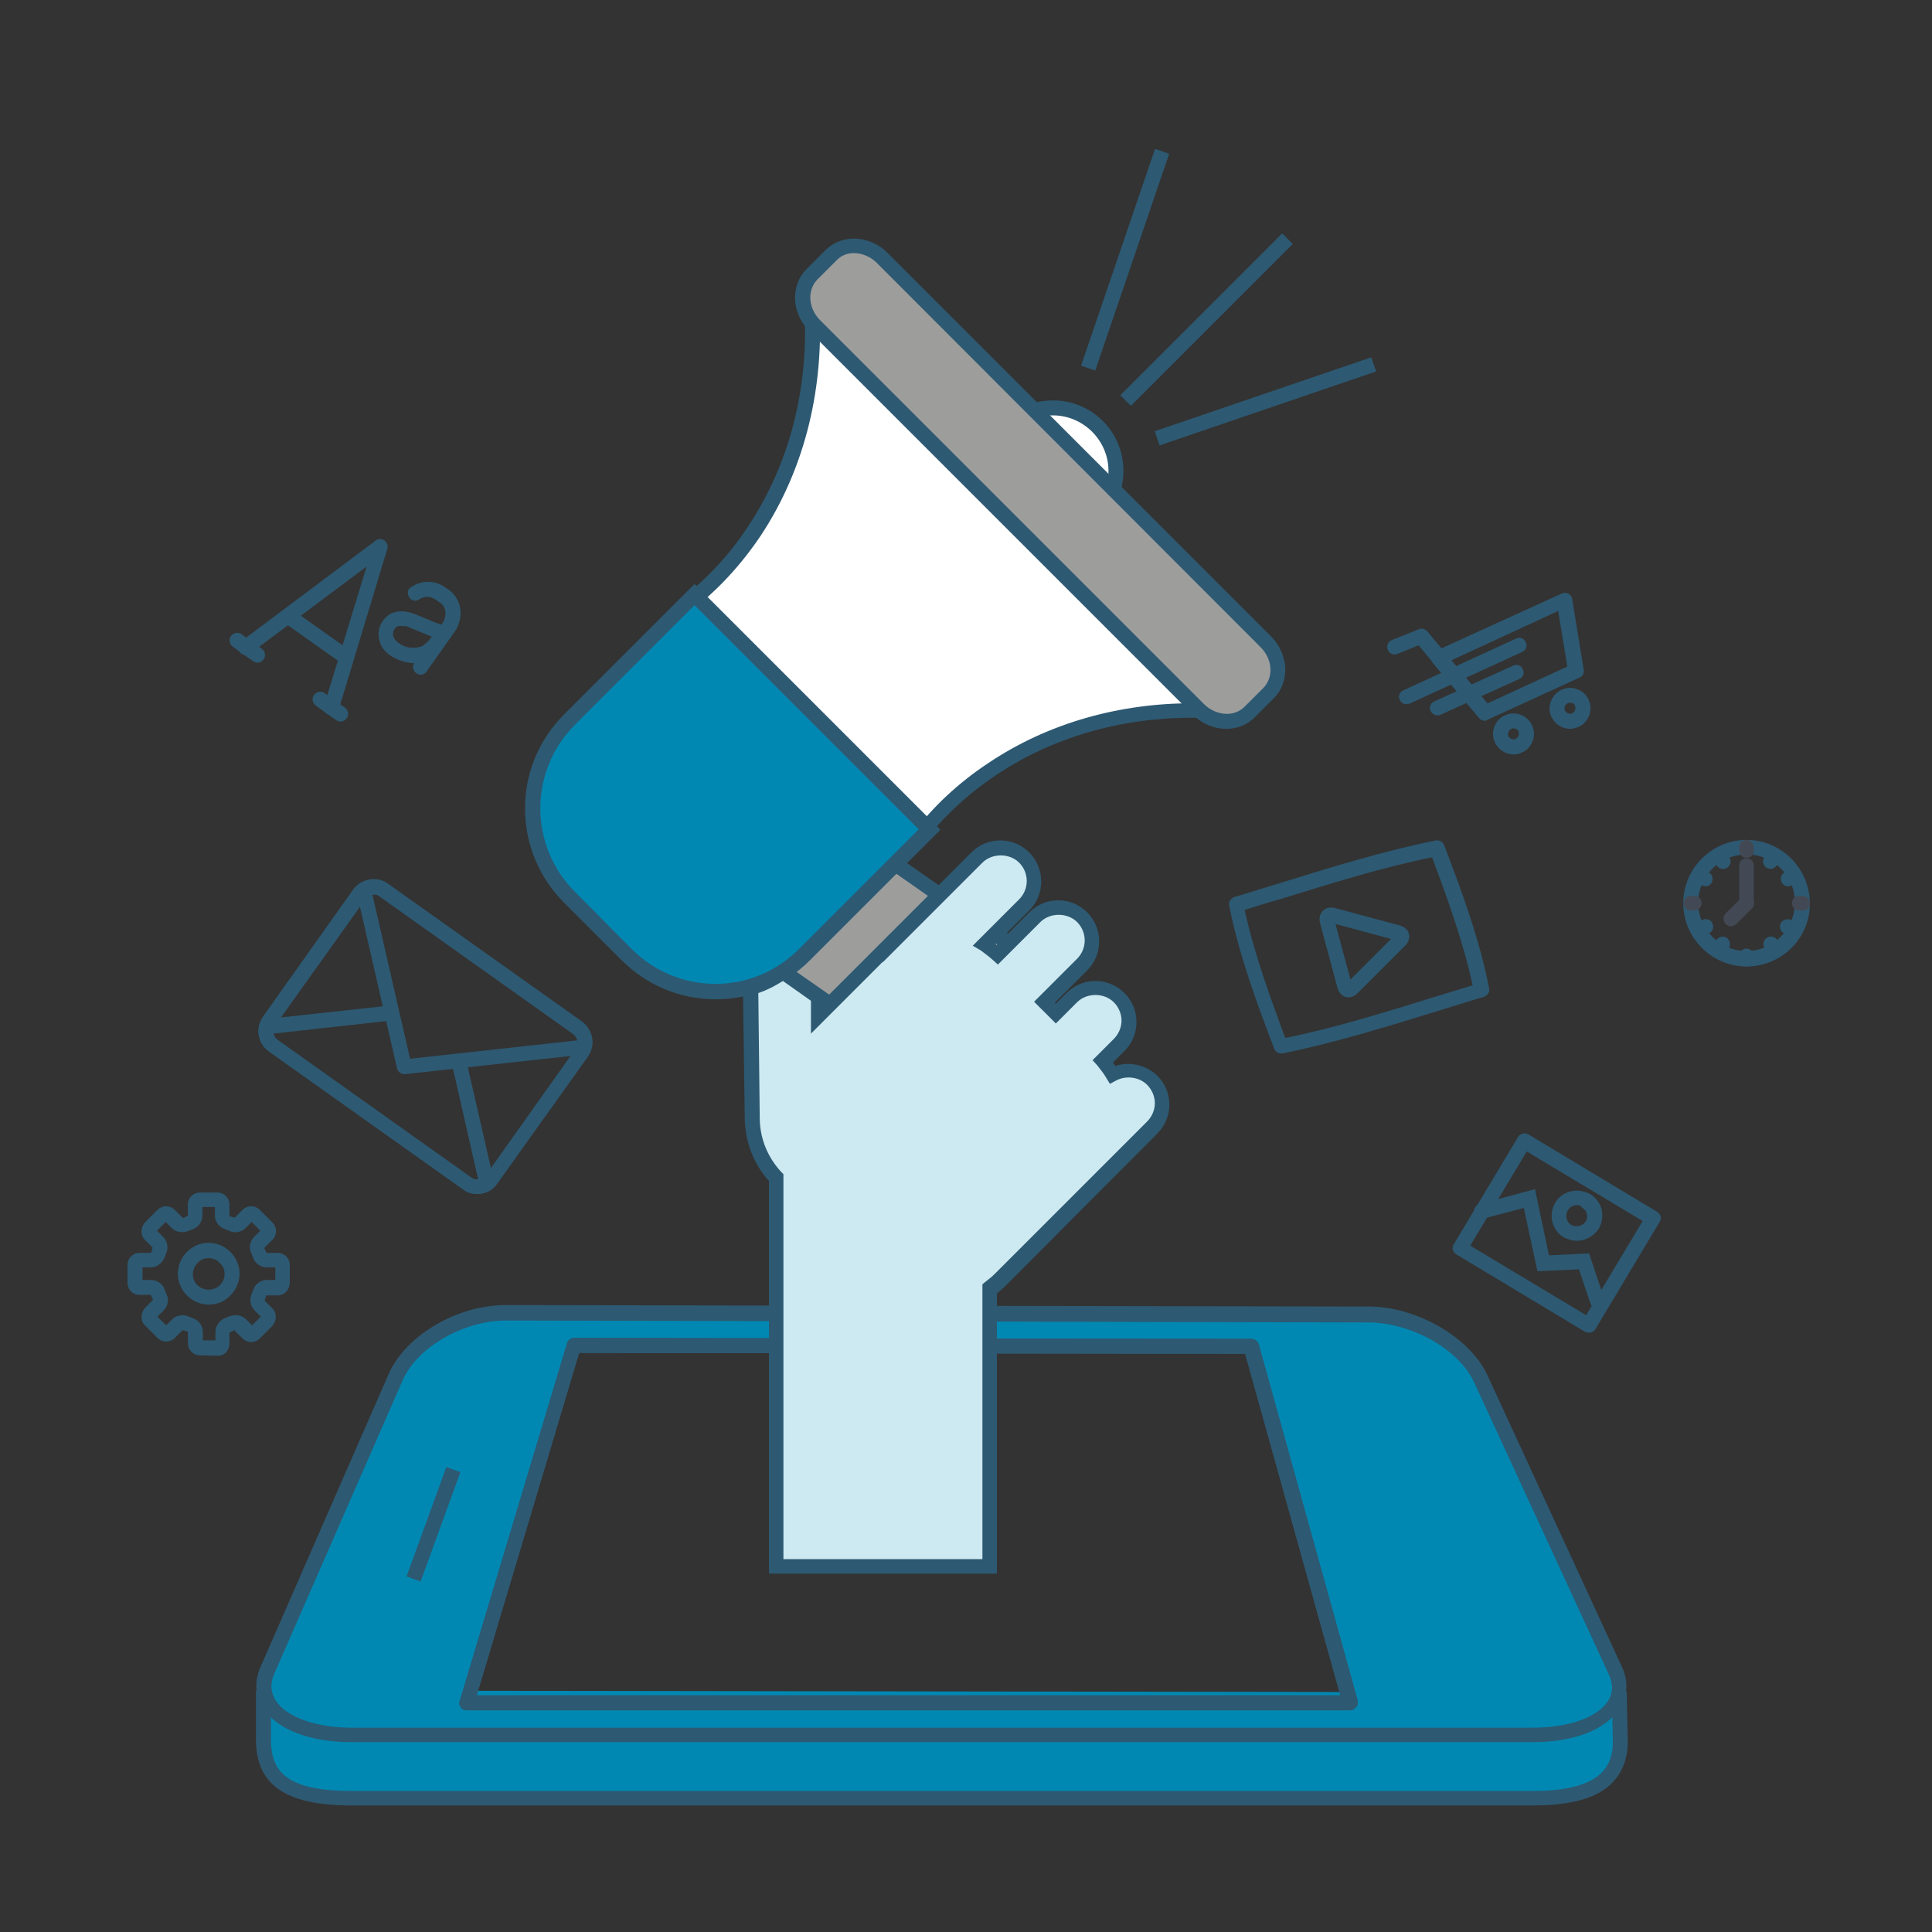 <?xml version="1.0" encoding="utf-8"?>
<!-- Generator: Adobe Illustrator 27.2.0, SVG Export Plug-In . SVG Version: 6.00 Build 0)  -->
<svg version="1.1" xmlns="http://www.w3.org/2000/svg" xmlns:xlink="http://www.w3.org/1999/xlink" x="0px" y="0px"
	 viewBox="0 0 400 400" style="enable-background:new 0 0 400 400;" xml:space="preserve">
<rect x="0" y="0" width="400" height="400" fill="#333333" stroke="none"/>
<style type="text/css">
	.st0{display:none;}
	.st1{display:inline;}
	.st2{fill:#FFFFFF;}
	.st3{fill:#0188B2;}
	.st4{fill:#2D5972;}
	.st5{opacity:0.5;fill:#201E20;}
	.st6{fill:#434954;}
	.st7{fill:#9D9D9C;}
	.st8{fill:#CDE9F1;}
</style>
<g id="Digital_Marketing" class="st0">
	<g class="st1">
		<path class="st2" d="M184.9,239.9v-11.1v-11.1c0.7,0.5,1.3,1,1.9,1.6c5.2,5.3,5.2,13.8,0,19.1
			C186.2,238.9,185.6,239.4,184.9,239.9z"/>
	</g>
	<g class="st1">
		<path class="st3" d="M71.7,274.1l-32.5,0c-1.9,0-3.8-0.2-5.6-0.5l9,51.2c0.8,4.4,4.9,7.3,9.3,6.5l21.1-3.7
			c4.4-0.8,7.3-4.9,6.5-9.3L71.7,274.1z"/>
		<path class="st4" d="M50.5,333L50.5,333c-4.7,0-8.7-3.4-9.5-8l-9-51.2c-0.1-0.5,0.1-1.1,0.5-1.4c0.4-0.4,0.9-0.5,1.4-0.5
			c1.9,0.3,3.6,0.5,5.3,0.5l32.5,0c0.8,0,1.5,0.6,1.6,1.4l7.8,44.2c0.5,2.5-0.1,5.1-1.6,7.2c-1.5,2.1-3.7,3.5-6.2,4l-21.1,3.7
			C51.6,332.9,51,333,50.5,333z M35.6,275.5l8.6,48.9c0.5,3.1,3.2,5.3,6.3,5.3h0c0.4,0,0.7,0,1.1-0.1l21.1-3.7
			c1.7-0.3,3.1-1.2,4.1-2.6c1-1.4,1.3-3.1,1.1-4.8l-7.5-42.8l-31.1,0C38,275.7,36.8,275.6,35.6,275.5z"/>
	</g>
	<g class="st1">
		
			<rect x="51.9" y="280.5" transform="matrix(0.983 -0.182 0.182 0.983 -53.873 14.777)" class="st4" width="3.3" height="40.8"/>
	</g>
	<g class="st1">
		<g>
			<path class="st2" d="M216.7,230.5l92.5,0L216.7,230.5z"/>
			<rect x="216.7" y="228.9" class="st4" width="92.5" height="3.3"/>
		</g>
		<g>
			<g>
				<path class="st2" d="M215,210.6l83.1-40.8L215,210.6z"/>
				
					<rect x="210.2" y="188.5" transform="matrix(0.897 -0.441 0.441 0.897 -57.586 132.729)" class="st4" width="92.5" height="3.3"/>
			</g>
			<g>
				<path class="st2" d="M215,250.5l83.1,40.8L215,250.5z"/>
				
					<rect x="254.9" y="224.6" transform="matrix(0.441 -0.897 0.897 0.441 -99.705 381.631)" class="st4" width="3.3" height="92.5"/>
			</g>
		</g>
	</g>
	<g class="st1">
		<path class="st4" d="M376,181.9L376,181.9c-1.5,0-2.7-1.2-2.7-2.7v-2.5l-1.1-0.3l-1.7,1.7c-1,1-2.8,1-3.8,0l-2.7-2.7
			c-0.5-0.5-0.8-1.2-0.8-1.9c0-0.7,0.3-1.4,0.8-1.9l1.8-1.8l-0.6-1l-2.4,0c-0.7,0-1.4-0.3-1.9-0.8c-0.5-0.5-0.8-1.2-0.8-1.9l0-3.9
			c0-1.5,1.2-2.7,2.7-2.7l2.5,0l0.4-1.1l-1.7-1.7c-1.1-1.1-1.1-2.8,0-3.8l2.7-2.7c1-1,2.8-1,3.8,0l1.8,1.8l1-0.5l0-2.4
			c0-1.5,1.2-2.7,2.7-2.7l3.9,0c1.5,0,2.7,1.2,2.7,2.7l0,2.5l1.1,0.3l1.7-1.7c1-1,2.8-1,3.8,0l2.7,2.7c1.1,1.1,1.1,2.8,0,3.8
			l-1.8,1.8l0.5,1l2.4,0c1.5,0,2.7,1.2,2.7,2.7l0,3.9c0,0.7-0.3,1.4-0.8,1.9c-0.5,0.5-1.2,0.8-1.9,0.8h-2.5l-0.3,1.1l1.7,1.7
			c0.5,0.5,0.8,1.2,0.8,1.9c0,0.7-0.3,1.4-0.8,1.9l-2.7,2.7c-1,1-2.8,1-3.8,0l-1.8-1.8l-1,0.5l0,2.4c0,1.5-1.2,2.7-2.7,2.7
			L376,181.9z M372.2,173.1c0.5,0,0.9,0.1,1.3,0.3l1,0.4c1.1,0.4,2,1.6,2,2.9v1.9l2.7,0l0-1.9c0-1.3,0.9-2.6,2.1-3l1-0.4
			c0.3-0.2,0.8-0.3,1.2-0.3c0.9,0,1.7,0.3,2.2,0.9l1.4,1.4l1.9-1.9l-1.4-1.4c-0.9-0.9-1.2-2.4-0.6-3.6l0.4-1c0.4-1.1,1.6-2,2.9-2
			h1.9l0-2.7l-1.9,0c-1.3,0-2.5-0.9-3-2.1l-0.4-1c-0.5-1.1-0.3-2.6,0.6-3.5l1.4-1.4l-1.9-1.9l-1.4,1.4c-0.9,0.9-2.5,1.1-3.6,0.6
			l-1-0.4c-1.1-0.4-2-1.6-2-2.9l0-1.9l-2.7,0l0,1.9c0,1.3-0.9,2.5-2.1,2.9l-1,0.4c-0.3,0.2-0.8,0.3-1.3,0.3c-0.9,0-1.7-0.3-2.2-0.9
			l-1.4-1.4l-1.9,1.9l1.4,1.4c0.9,0.9,1.2,2.4,0.6,3.6l-0.4,1c-0.4,1.1-1.6,2-2.9,2l-1.9,0l0,2.7l1.9,0c1.3,0,2.5,0.9,3,2.1l0.4,1
			c0.5,1.1,0.3,2.6-0.6,3.5l-1.4,1.4l1.9,1.9l1.4-1.4C370.5,173.4,371.4,173.1,372.2,173.1z M378,170.8c-1.8,0-3.5-0.7-4.8-2
			c-2.6-2.6-2.6-6.9,0-9.6c1.3-1.3,3-2,4.8-2c1.8,0,3.5,0.7,4.8,2c1.3,1.3,2,3,2,4.8c0,1.8-0.7,3.5-2,4.8
			C381.5,170.1,379.8,170.8,378,170.8z M378,160.5c-0.9,0-1.8,0.4-2.5,1c-1.4,1.4-1.4,3.6,0,4.9c1.3,1.3,3.6,1.3,4.9,0
			c0.7-0.7,1-1.5,1-2.5c0-0.9-0.4-1.8-1-2.5C379.8,160.9,378.9,160.5,378,160.5z"/>
	</g>
	<g class="st1">
		<path class="st5" d="M171.6,313.1c-4,0-7.3-3.7-7.3-8.3l0-147.8c0-4.6,3.3-8.3,7.3-8.3l7.3,0c4,0,7.3,3.7,7.3,8.3l0,147.8
			c0,4.6-3.3,8.3-7.3,8.3H171.6z"/>
		<path class="st4" d="M178.8,314.8h-7.3c-4.9,0-8.9-4.5-8.9-10l0-147.8c0-2.6,0.9-5.1,2.5-7c1.7-1.9,4-3,6.4-3l7.3,0
			c4.9,0,8.9,4.5,8.9,10l0,147.8C187.8,310.3,183.8,314.8,178.8,314.8z M178.8,150.4l-7.3,0c-1.5,0-2.8,0.7-3.9,1.9
			c-1.1,1.3-1.7,3-1.7,4.8l0,147.8c0,3.7,2.5,6.7,5.6,6.7h7.3c3.1,0,5.6-3,5.6-6.7l0-147.8C184.5,153.4,181.9,150.4,178.8,150.4z"/>
	</g>
	<g class="st1">
		<path class="st4" d="M186.1,246.5c-0.3,0-0.6-0.1-0.9-0.3c-0.5-0.3-0.7-0.8-0.7-1.4v-27.8c0-0.6,0.3-1.1,0.7-1.4
			c0.5-0.3,1-0.4,1.6-0.1c2,0.8,3.7,2,5.2,3.5c6.5,6.5,6.5,17.2,0,23.7c-1.5,1.5-3.2,2.7-5.2,3.5
			C186.6,246.4,186.3,246.5,186.1,246.5z M187.8,219.8V242c0.7-0.5,1.3-1,1.9-1.6c5.2-5.3,5.2-13.8,0-19.1
			C189.1,220.8,188.4,220.3,187.8,219.8z"/>
	</g>
	<g class="st1">
		<path class="st3" d="M85.3,187.8l-46.1,0c-17.7,0-32.1,14.4-32.1,32.1l0,22.1c0,17.7,14.4,32.1,32.1,32.1l46.1,0L85.3,187.8z"/>
		<path class="st4" d="M85.3,275.7L85.3,275.7l-46.1,0c-18.6,0-33.7-15.1-33.7-33.7l0-22.1c0-9,3.5-17.5,9.9-23.9
			c6.4-6.4,14.8-9.9,23.9-9.9h0l46.1,0c0.9,0,1.6,0.7,1.6,1.6l0,86.3c0,0.4-0.2,0.9-0.5,1.2C86.2,275.5,85.8,275.7,85.3,275.7z
			 M39.2,189.4c-8.1,0-15.8,3.2-21.5,8.9c-5.8,5.8-8.9,13.4-8.9,21.5l0,22.1c0,16.8,13.7,30.5,30.5,30.5l44.5,0l0-83L39.2,189.4
			L39.2,189.4z"/>
	</g>
	<g class="st1">
		<path class="st2" d="M111.4,187c-8.9,1.8-17.6,2.1-26.1,1.2l0,85.2c8.4-0.9,17.2-0.5,26.1,1.2c20.5,4.1,38.6,14.9,52.9,29.9
			l0-147.6c0,0,0,0,0,0C150,172.1,131.8,182.9,111.4,187z"/>
		<path class="st4" d="M164.3,306.3c-0.4,0-0.9-0.2-1.2-0.5c-14.6-15.4-32.6-25.6-52.1-29.5c-8.5-1.7-17.1-2.1-25.6-1.2
			c-0.5,0-0.9-0.1-1.3-0.4c-0.3-0.3-0.5-0.8-0.5-1.2l0-85.2c0-0.5,0.2-0.9,0.5-1.2c0.3-0.3,0.8-0.5,1.3-0.4
			c8.5,0.9,17.1,0.5,25.6-1.2c19.5-3.9,37.5-14.1,52.1-29.5c0.5-0.5,1.2-0.6,1.8-0.4c0.6,0.2,1,0.9,1,1.5l0,147.6
			c0,0.7-0.4,1.3-1,1.5C164.7,306.2,164.5,306.3,164.3,306.3z M94.2,271.3c5.8,0,11.7,0.6,17.5,1.7c18.9,3.8,36.4,13.2,51,27.5
			l0-139.6c-14.5,14.3-32.1,23.8-51,27.5c-8.2,1.6-16.5,2.1-24.7,1.4l0,81.6C89.4,271.4,91.8,271.3,94.2,271.3z"/>
	</g>
	<g class="st1">
		<g>
			<g>
				<path class="st4" d="M225.1,180.6c-0.2,0-0.4,0-0.6-0.1c-0.8-0.3-1.2-1.3-0.9-2.1l5.9-14.3c0.3-0.8,1.1-1.2,1.9-1l3.2,0.9
					l4.8-14.7c0.2-0.5,0.5-0.8,1-1c0.5-0.2,1-0.1,1.4,0.1l8.6,4.9l22.7-30.4c0.5-0.7,1.6-0.9,2.3-0.3c0.7,0.5,0.9,1.6,0.3,2.3
					l-23.6,31.6c-0.5,0.7-1.4,0.9-2.1,0.4l-8.1-4.6l-4.7,14.3c-0.3,0.8-1.1,1.3-2,1.1l-3.3-0.9l-5.4,13
					C226.4,180.2,225.7,180.6,225.1,180.6z"/>
			</g>
			<g>
				<path class="st4" d="M277,136.7c-0.8,0-1.5-0.5-1.6-1.3l-2-10l-10,2c-0.9,0.2-1.8-0.4-1.9-1.3s0.4-1.8,1.3-1.9l11.6-2.3
					c0.9-0.2,1.8,0.4,1.9,1.3l2.3,11.6c0.2,0.9-0.4,1.8-1.3,1.9C277.2,136.7,277.1,136.7,277,136.7z"/>
			</g>
		</g>
	</g>
	<g class="st1">
		<g>
			<g>
				<path class="st4" d="M304.1,151.6c-0.7,0-1.3-0.4-1.5-1.1c-3.7-9.7-7.9-21-9.9-31.4c-0.2-0.8,0.3-1.6,1.1-1.9
					c2.9-0.9,5.9-1.8,8.8-2.7c12.6-3.9,24.5-7.6,35.6-9.7c0.8-0.1,1.6,0.3,1.8,1c3.7,9.7,7.8,21,9.9,31.4c0.2,0.8-0.3,1.6-1.1,1.9
					c-2.9,0.9-5.9,1.8-8.8,2.7c-12.6,3.9-24.5,7.6-35.6,9.7C304.3,151.6,304.2,151.6,304.1,151.6z M296.2,119.9
					c2,9.3,5.6,19.3,9,28.1c10.6-2.2,21.9-5.7,33.9-9.4c2.4-0.8,4.9-1.5,7.3-2.3c-2-9.3-5.6-19.3-9-28.1
					c-10.6,2.2-21.9,5.7-33.9,9.4C301.1,118.4,298.6,119.2,296.2,119.9z"/>
			</g>
		</g>
		<g>
			<path class="st2" d="M329.7,125c1,0.3,1.2,1,0.5,1.7l-10.4,10.4c-0.7,0.7-1.5,0.5-1.7-0.5l-3.8-14.2c-0.3-1,0.3-1.5,1.3-1.3
				L329.7,125z"/>
			<path class="st4" d="M319,139.2c-1.2,0-2.1-0.8-2.5-2.1l-3.8-14.2c-0.2-0.9-0.1-1.8,0.4-2.4c0.6-0.8,1.7-1.2,2.9-0.8l14.2,3.8
				c1,0.3,1.8,1,2,1.9c0.2,0.9,0,1.9-0.8,2.6L321,138.3C320.4,138.8,319.7,139.2,319,139.2z M316.1,123l3.3,12.2l8.9-8.9L316.1,123z
				"/>
		</g>
	</g>
	<g class="st1">
		<g>
			<path class="st4" d="M222,118.1L222,118.1c-1.1,0-2.2-0.5-2.9-1.3l-13.3-14.8c-0.7-0.8-1.1-1.8-1-2.8c0.1-1,0.5-2,1.3-2.7
				l7.4-6.6l-0.3-4.4c0-0.5,0.2-1,0.5-1.3l7.7-6.9c0.4-0.3,0.9-0.5,1.4-0.4l4.4,0.8l1.6-1.4c1.5-1.4,4.1-1.2,5.5,0.3l13.3,14.8
				c1.4,1.6,1.3,4.1-0.3,5.5l-22.7,20.3C223.9,117.7,223,118.1,222,118.1z M216.5,85.9l0.3,4.4c0,0.5-0.2,1-0.5,1.3l-8,7.1
				c-0.2,0.2-0.2,0.3-0.2,0.4c0,0.1,0,0.3,0.2,0.5l13.3,14.8c0.3,0.4,0.6,0.3,0.9,0.1l22.7-20.3c0.3-0.2,0.3-0.6,0-0.9l-13.3-14.8
				c-0.3-0.4-0.6-0.3-0.9,0l-2.2,2c-0.4,0.3-0.9,0.5-1.4,0.4l-4.4-0.8L216.5,85.9z"/>
		</g>
		<g>
			<path class="st4" d="M228.4,113c-0.5,0-0.9-0.2-1.2-0.5L211,94.4c-0.6-0.7-0.5-1.7,0.1-2.3c0.7-0.6,1.7-0.5,2.3,0.1l16.2,18.1
				c0.6,0.7,0.5,1.7-0.1,2.3C229.2,112.9,228.8,113,228.4,113z"/>
		</g>
		<g>
			<path class="st4" d="M229.6,103.8c-2.8,0-5.4-1.2-7.3-3.3c-3.6-4-3.3-10.2,0.8-13.8c1.8-1.6,4.1-2.5,6.5-2.5
				c2.8,0,5.4,1.2,7.3,3.3c3.6,4,3.3,10.2-0.8,13.8C234.3,102.9,232,103.8,229.6,103.8z M229.6,87.5c-1.6,0-3.1,0.6-4.3,1.7
				c-2.7,2.4-2.9,6.5-0.5,9.2c1.2,1.4,3,2.2,4.8,2.2c1.6,0,3.1-0.6,4.3-1.7c2.7-2.4,2.9-6.5,0.5-9.2
				C233.2,88.3,231.4,87.5,229.6,87.5z"/>
		</g>
	</g>
	<g class="st1">
		<g>
			<path class="st4" d="M339.7,326.7c-0.3,0-0.6-0.1-0.8-0.2l-28.3-17c-0.8-0.5-1-1.5-0.6-2.3l14.2-23.6c0.2-0.4,0.6-0.6,1-0.7
				c0.4-0.1,0.9,0,1.2,0.2l28.3,17c0.8,0.5,1,1.5,0.6,2.3l-14.2,23.6c-0.2,0.4-0.6,0.6-1,0.7C339.9,326.7,339.8,326.7,339.7,326.7z
				 M313.6,307.5l25.5,15.3l12.5-20.8l-25.5-15.3L313.6,307.5z"/>
		</g>
		<g>
			<path class="st4" d="M341.7,321.5c-0.7,0-1.3-0.4-1.6-1.1l-2.5-7.6l-9.2,0.4l-2.9-13.9l-8.9,2.4c-0.9,0.2-1.8-0.3-2-1.2
				c-0.2-0.9,0.3-1.8,1.2-2l12.3-3.3l3.1,14.5l8.9-0.4l3.3,9.9c0.3,0.9-0.2,1.8-1,2.1C342,321.5,341.8,321.5,341.7,321.5z"/>
		</g>
		<g>
			<path class="st4" d="M337.1,306.5c-1,0-2-0.3-2.9-0.8c-1.3-0.8-2.2-2-2.5-3.4c-0.4-1.4-0.1-2.9,0.6-4.2c1-1.7,2.8-2.7,4.8-2.7
				c1,0,2,0.3,2.9,0.8c2.6,1.6,3.5,5,1.9,7.7C340.8,305.4,339,306.5,337.1,306.5z M337.1,298.6c-0.8,0-1.6,0.4-2,1.1
				c-0.3,0.5-0.4,1.1-0.3,1.7c0.1,0.6,0.5,1.1,1,1.4c1.1,0.6,2.5,0.3,3.2-0.8c0.7-1.1,0.3-2.5-0.8-3.2
				C337.9,298.7,337.5,298.6,337.1,298.6z"/>
		</g>
	</g>
	<g class="st1">
		<g>
			<path class="st4" d="M358.1,241.9H336c-0.7,0-1.4-0.5-1.6-1.2l-4.2-15.2c-0.1-0.5,0-1,0.3-1.4c0.3-0.4,0.8-0.6,1.3-0.6h30.5
				c0.5,0,1,0.2,1.3,0.6c0.3,0.4,0.4,0.9,0.3,1.4l-4.2,15.2C359.5,241.4,358.8,241.9,358.1,241.9z M337.3,238.6h19.6l3.3-12H334
				L337.3,238.6z"/>
		</g>
		<g>
			<path class="st4" d="M336,241.9c-0.7,0-1.4-0.5-1.6-1.2l-5.5-20l-5.1-0.2c-0.9,0-1.6-0.8-1.6-1.7c0-0.9,0.8-1.6,1.7-1.6l6.3,0.3
				c0.7,0,1.3,0.5,1.5,1.2l5.8,21.1c0.2,0.9-0.3,1.8-1.1,2C336.3,241.9,336.2,241.9,336,241.9z"/>
		</g>
		<g>
			<path class="st4" d="M340,251.6c-2.5,0-4.5-2-4.5-4.5s2-4.5,4.5-4.5c2.5,0,4.5,2,4.5,4.5S342.4,251.6,340,251.6z M340,245.9
				c-0.7,0-1.2,0.6-1.2,1.2s0.6,1.2,1.2,1.2c0.7,0,1.2-0.6,1.2-1.2S340.6,245.9,340,245.9z"/>
		</g>
		<g>
			<path class="st4" d="M353.6,251.6c-2.5,0-4.5-2-4.5-4.5s2-4.5,4.5-4.5c2.5,0,4.5,2,4.5,4.5S356.1,251.6,353.6,251.6z
				 M353.6,245.9c-0.7,0-1.2,0.6-1.2,1.2s0.6,1.2,1.2,1.2c0.7,0,1.2-0.6,1.2-1.2S354.3,245.9,353.6,245.9z"/>
		</g>
		<g>
			<path class="st4" d="M346.1,236.6h-19c-0.9,0-1.6-0.7-1.6-1.6c0-0.9,0.7-1.6,1.6-1.6h19c0.9,0,1.6,0.7,1.6,1.6
				C347.7,235.9,347,236.6,346.1,236.6z"/>
		</g>
		<g>
			<path class="st4" d="M349.1,231.4h-27.2c-0.9,0-1.6-0.7-1.6-1.6c0-0.9,0.7-1.6,1.6-1.6h27.2c0.9,0,1.6,0.7,1.6,1.6
				C350.7,230.7,350,231.4,349.1,231.4z"/>
		</g>
	</g>
	<g class="st1">
		<g>
			<path class="st4" d="M257.9,358c-1.2,0-2.3-0.4-3.2-1l-42.6-30.3c-2.5-1.8-3.1-5.2-1.3-7.7l19.8-27.9c1-1.5,2.7-2.3,4.5-2.3
				c1.2,0,2.3,0.4,3.2,1L281,320c2.5,1.8,3.1,5.2,1.3,7.7l-19.8,27.9C261.4,357.1,259.7,358,257.9,358z M235.2,292
				c-0.7,0-1.4,0.4-1.8,1l-19.8,27.9c-0.7,1-0.5,2.4,0.5,3.2l42.6,30.3c1,0.7,2.5,0.4,3.2-0.5l19.8-27.9c0.7-1,0.5-2.4-0.5-3.2
				l-42.6-30.3C236.1,292.1,235.6,292,235.2,292z"/>
		</g>
		<g>
			<path class="st4" d="M257.9,358c-1.1,0-2.3-0.3-3.2-1l-42.6-30.3c-1.9-1.3-2.7-3.7-2.1-5.9c0.2-0.7,0.7-1.1,1.4-1.2l27.2-3
				c0.9-0.1,1.7,0.6,1.8,1.5c0.1,0.9-0.5,1.7-1.5,1.8l-25.8,2.8c0.1,0.5,0.4,1,0.9,1.4l42.6,30.3c0.5,0.3,1,0.5,1.6,0.4l-5.8-25.6
				c-0.2-0.9,0.4-1.8,1.2-2c0.9-0.2,1.8,0.4,2,1.2l6.1,26.9c0.2,0.7-0.1,1.3-0.7,1.7C260.1,357.6,259,358,257.9,358z"/>
		</g>
		<g>
			<path class="st4" d="M241.9,331.6c-0.8,0-1.4-0.5-1.6-1.3l-8.9-38.9c-0.2-0.7,0.1-1.4,0.7-1.7c1.9-1.3,4.5-1.2,6.3,0.1L281,320
				c1.9,1.3,2.7,3.7,2.1,5.9c-0.2,0.7-0.7,1.1-1.4,1.2l-39.7,4.4C242,331.6,241.9,331.6,241.9,331.6z M234.9,292l8.2,36.1l36.8-4.1
				c-0.1-0.5-0.4-1-0.9-1.4l-42.6-30.3C236,292.1,235.5,291.9,234.9,292z"/>
		</g>
	</g>
	<g class="st1">
		<g>
			<path class="st4" d="M297,214.7c-7.7,0-14-6.3-14-14c0-7.7,6.3-14,14-14s14,6.3,14,14C310.9,208.4,304.7,214.7,297,214.7z
				 M297,190c-5.9,0-10.7,4.8-10.7,10.7c0,5.9,4.8,10.7,10.7,10.7c5.9,0,10.7-4.8,10.7-10.7C307.6,194.8,302.9,190,297,190z"/>
		</g>
		<g>
			<path class="st6" d="M297,202.4c-0.9,0-1.6-0.7-1.6-1.6v-8.3c0-0.9,0.7-1.6,1.6-1.6c0.9,0,1.6,0.7,1.6,1.6v8.3
				C298.6,201.6,297.9,202.4,297,202.4z"/>
		</g>
		<g>
			<path class="st6" d="M297,190.8c-0.9,0-1.6-0.7-1.6-1.6v-0.7c0-0.9,0.7-1.6,1.6-1.6c0.9,0,1.6,0.7,1.6,1.6v0.7
				C298.6,190.1,297.9,190.8,297,190.8z"/>
		</g>
		<g>
			<path class="st4" d="M297,214.7c-0.9,0-1.6-0.7-1.6-1.6v-0.7c0-0.9,0.7-1.6,1.6-1.6c0.9,0,1.6,0.7,1.6,1.6v0.7
				C298.6,213.9,297.9,214.7,297,214.7z"/>
		</g>
		<g>
			<path class="st6" d="M309.3,202.4h-0.8c-0.9,0-1.6-0.7-1.6-1.6c0-0.9,0.7-1.6,1.6-1.6h0.8c0.9,0,1.6,0.7,1.6,1.6
				C310.9,201.6,310.2,202.4,309.3,202.4z"/>
		</g>
		<g>
			<path class="st6" d="M285.4,202.4h-0.7c-0.9,0-1.6-0.7-1.6-1.6c0-0.9,0.7-1.6,1.6-1.6h0.7c0.9,0,1.6,0.7,1.6,1.6
				C287.1,201.6,286.3,202.4,285.4,202.4z"/>
		</g>
		<g>
			<g>
				<path class="st4" d="M302.2,193.3c-0.3,0-0.6-0.1-0.8-0.2c-0.8-0.5-1.1-1.5-0.6-2.2l0.3-0.6c0.4-0.8,1.5-1.1,2.2-0.6
					c0.8,0.5,1.1,1.5,0.6,2.2l-0.3,0.6C303.4,193,302.8,193.3,302.2,193.3z"/>
			</g>
			<g>
				<path class="st4" d="M291.4,212c-0.3,0-0.6-0.1-0.8-0.2c-0.8-0.5-1.1-1.5-0.6-2.2l0.3-0.6c0.5-0.8,1.5-1.1,2.2-0.6
					c0.8,0.5,1.1,1.5,0.6,2.2l-0.3,0.6C292.5,211.7,292,212,291.4,212z"/>
			</g>
			<g>
				<path class="st4" d="M306.7,207.9c-0.3,0-0.6-0.1-0.8-0.2l-0.6-0.3c-0.8-0.5-1.1-1.5-0.6-2.2c0.4-0.8,1.5-1.1,2.2-0.6l0.6,0.3
					c0.8,0.5,1.1,1.5,0.6,2.2C307.8,207.6,307.2,207.9,306.7,207.9z"/>
			</g>
			<g>
				<path class="st4" d="M287.9,197.1c-0.3,0-0.6-0.1-0.8-0.2l-0.6-0.3c-0.8-0.5-1.1-1.5-0.6-2.2c0.5-0.8,1.5-1.1,2.2-0.6l0.6,0.3
					c0.8,0.5,1.1,1.5,0.6,2.2C289,196.8,288.4,197.1,287.9,197.1z"/>
			</g>
		</g>
		<g>
			<g>
				<path class="st4" d="M291.7,193.3c-0.6,0-1.1-0.3-1.4-0.8l-0.3-0.6c-0.5-0.8-0.2-1.8,0.6-2.2c0.8-0.5,1.8-0.2,2.2,0.6l0.3,0.6
					c0.5,0.8,0.2,1.8-0.6,2.2C292.3,193.2,292,193.3,291.7,193.3z"/>
			</g>
			<g>
				<path class="st4" d="M302.6,212c-0.6,0-1.1-0.3-1.4-0.8l-0.3-0.6c-0.5-0.8-0.2-1.8,0.6-2.2c0.8-0.5,1.8-0.2,2.2,0.6l0.3,0.6
					c0.5,0.8,0.2,1.8-0.6,2.2C303.1,212,302.8,212,302.6,212z"/>
			</g>
			<g>
				<path class="st4" d="M287.3,207.9c-0.6,0-1.1-0.3-1.4-0.8c-0.5-0.8-0.2-1.8,0.6-2.2l0.6-0.3c0.8-0.5,1.8-0.2,2.2,0.6
					c0.5,0.8,0.2,1.8-0.6,2.2l-0.6,0.3C287.9,207.9,287.6,207.9,287.3,207.9z"/>
			</g>
			<g>
				<path class="st4" d="M306.1,197.1c-0.6,0-1.1-0.3-1.4-0.8c-0.5-0.8-0.2-1.8,0.6-2.2l0.6-0.3c0.8-0.5,1.8-0.2,2.2,0.6
					c0.5,0.8,0.2,1.8-0.6,2.2l-0.6,0.3C306.6,197,306.4,197.1,306.1,197.1z"/>
			</g>
		</g>
		<g>
			<path class="st6" d="M293.5,205.8c-0.4,0-0.8-0.2-1.2-0.5c-0.6-0.6-0.6-1.7,0-2.3l3.3-3.3c0.6-0.6,1.7-0.6,2.3,0
				c0.6,0.6,0.6,1.7,0,2.3l-3.3,3.3C294.3,205.7,293.9,205.8,293.5,205.8z"/>
		</g>
	</g>
	<g class="st1">
		<path class="st4" d="M277.5,92.3c-0.9,0-1.6-0.7-1.6-1.6l-1.6-37c0-0.7,0.4-1.4,1.1-1.6c0.7-0.3,1.4,0,1.9,0.5l23.2,28.9
			c0.6,0.7,0.5,1.7-0.3,2.3c-0.7,0.6-1.7,0.5-2.3-0.3l-20.1-25l1.4,32C279.2,91.5,278.5,92.3,277.5,92.3
			C277.6,92.3,277.6,92.3,277.5,92.3z"/>
	</g>
	<g class="st1">
		<g>
			<path class="st4" d="M275.3,93.2c-0.7,0-1.3-0.4-1.5-1.1c-0.3-0.8,0.1-1.8,1-2.1l5.1-1.9c0.9-0.3,1.8,0.1,2.1,1
				c0.3,0.8-0.1,1.8-1,2.1l-5.1,1.9C275.7,93.2,275.5,93.2,275.3,93.2z"/>
		</g>
		<g>
			<path class="st4" d="M296.2,85.3c-0.7,0-1.3-0.4-1.5-1.1c-0.3-0.8,0.1-1.8,1-2.1l5.1-1.9c0.9-0.3,1.8,0.1,2.1,1
				c0.3,0.8-0.1,1.8-1,2.1l-5.1,1.9C296.6,85.2,296.4,85.3,296.2,85.3z"/>
		</g>
	</g>
	<g class="st1">
		<path class="st4" d="M277.6,80.7c-0.7,0-1.3-0.4-1.5-1.1c-0.3-0.8,0.1-1.8,1-2.1l13.8-5.2c0.8-0.3,1.8,0.1,2.1,1
			c0.3,0.8-0.1,1.8-1,2.1l-13.8,5.2C278,80.7,277.8,80.7,277.6,80.7z"/>
	</g>
	<g class="st1">
		<path class="st4" d="M294.5,65.9L294.5,65.9c-0.7,0-1.4-0.1-2.1-0.4c-1.4-0.6-2.4-1.6-2.9-3c-0.7-1.7-0.3-3.1,0.2-3.9
			c0.5-0.9,1.2-1.7,2-2.3c0.6-0.4,1.7-1.2,3.3-2.2c1.5-1,2.7-1.8,3.3-2.4c0.4-0.4,1-0.5,1.5-0.4c0.5,0.1,0.9,0.5,1.1,1l0.3,0.9
			c0.9,2.5,1.3,4.4,1,5.9c-0.2,1.3-0.8,2.6-1.9,3.8c-1,1.1-2.2,2-3.7,2.5C296,65.8,295.2,65.9,294.5,65.9z M298.7,55.6
			c-0.5,0.4-1.2,0.8-1.8,1.3c-1.6,1-2.6,1.7-3.2,2.1c-0.4,0.3-0.7,0.7-1,1.2c-0.1,0.2-0.2,0.5,0,1.1c0.2,0.5,0.5,0.9,1.1,1.1
			c0.6,0.2,1.2,0.2,1.9-0.1c1-0.4,1.8-0.9,2.4-1.6c0.6-0.7,1-1.4,1.1-2.1C299.2,58.2,299.2,57.3,298.7,55.6z"/>
	</g>
	<g class="st1">
		<path class="st4" d="M302.8,62.9c-0.7,0-1.3-0.4-1.5-1.1l-3.8-10c-0.7-1.8-2.5-2.7-4.2-2.1l-1.1,0.4c-1.2,0.4-2,1.6-2,2.9
			c0,0.9-0.7,1.6-1.6,1.6c0,0,0,0,0,0c-0.9,0-1.6-0.8-1.6-1.7c0.1-2.7,1.7-5,4.1-6l1.1-0.4c3.3-1.3,7.1,0.5,8.4,4l3.8,10
			c0.3,0.8-0.1,1.8-1,2.1C303.2,62.9,303,62.9,302.8,62.9z"/>
	</g>
</g>
<g id="Mobile_Marketing">
	<g>
		<g>
			<path class="st3" d="M335.2,350.4l0.2,9.3c0.4,8.7-5.3,12.7-18.1,12.7H72.8c-12.8,0-18.5-3.6-18.2-12.7V350L335.2,350.4z"/>
			<path class="st4" d="M317.3,373.8H72.8c-8.2,0-13.5-1.5-16.6-4.6c-2.3-2.3-3.3-5.5-3.2-9.6V350h3.1v9.7c-0.1,3.3,0.7,5.8,2.3,7.4
				c2.4,2.5,7.1,3.7,14.4,3.7h244.5c7.2,0,11.9-1.3,14.4-3.9c1.6-1.7,2.4-4.1,2.2-7.2l-0.2-9.3l3.1-0.1l0.2,9.3
				c0.2,3.9-0.9,7.1-3.1,9.4C330.8,372.3,325.3,373.8,317.3,373.8z"/>
		</g>
		<g>
			<path class="st3" d="M334.4,346l-27.9-60.5c-3.4-7.3-13.7-13.2-23.1-13.2l-178.6-0.3c-9.4,0-19.6,5.9-22.8,13.2l-26.6,60.8
				c-3.2,7.3,4.6,13.3,17.4,13.3h244.5C330.1,359.2,337.8,353.3,334.4,346z M96.6,352.5l22.2-74l140.2,0.2l20.5,73.8L96.6,352.5z"/>
			<path class="st4" d="M317.3,360.7H72.8c-8.6,0-15.4-2.6-18.3-7c-1.7-2.6-1.9-5.5-0.6-8.5l26.6-60.8c3.5-7.9,14.1-14.2,24.2-14.2
				l178.7,0.3c9.9,0,20.9,6.4,24.5,14.1l27.9,60.5c1.4,3,1.2,5.9-0.4,8.5C332.6,358.1,325.9,360.7,317.3,360.7z M104.8,273.4
				c-8.8,0-18.4,5.5-21.4,12.3l-26.6,60.8c-0.9,2-0.8,3.9,0.3,5.6c2.2,3.4,8.3,5.6,15.7,5.6h244.5c7.4,0,13.4-2.1,15.6-5.5
				c1.1-1.7,1.1-3.5,0.2-5.5l-27.9-60.5c-3.1-6.8-12.9-12.3-21.7-12.4L104.8,273.4z M279.5,354.1L279.5,354.1l-182.9,0
				c-0.5,0-0.9-0.2-1.2-0.6c-0.3-0.4-0.4-0.9-0.2-1.4l22.2-74c0.2-0.7,0.8-1.1,1.5-1.1h0l140.2,0.2c0.7,0,1.3,0.5,1.5,1.1l20.5,73.8
				c0.1,0.5,0,1-0.3,1.3C280.4,353.9,280,354.1,279.5,354.1z M98.7,351l178.8,0l-19.7-70.7l-137.9-0.2L98.7,351z"/>
		</g>
		<g>
			<path class="st4" d="M41.4,280.6L41.4,280.6c-1.4,0-2.5-1.1-2.5-2.5v-2.4l-1.1-0.3l-1.6,1.6c-1,1-2.6,1-3.6,0l-2.6-2.6
				c-0.5-0.5-0.7-1.1-0.7-1.8c0-0.7,0.3-1.3,0.7-1.8l1.7-1.7l-0.5-1l-2.3,0c-1.4,0-2.5-1.1-2.5-2.5v-3.7c0-1.4,1.1-2.5,2.5-2.5h2.4
				l0.3-1.1l-1.6-1.6c-0.5-0.5-0.7-1.1-0.7-1.8c0-0.7,0.3-1.3,0.7-1.8l2.6-2.6c1-1,2.6-1,3.6,0l1.7,1.7l1-0.5l0-2.3
				c0-1.4,1.1-2.5,2.5-2.5H45c1.4,0,2.5,1.1,2.5,2.5l0,2.4l1.1,0.3l1.6-1.6c1-1,2.6-1,3.6,0l2.6,2.6c1,1,1,2.6,0,3.6l-1.7,1.7l0.5,1
				l2.3,0c1.4,0,2.5,1.1,2.5,2.5l0,3.7c0,0.7-0.3,1.3-0.7,1.8c-0.5,0.5-1.1,0.8-1.8,0.8h-2.4l-0.3,1.1l1.6,1.6
				c0.5,0.5,0.7,1.1,0.7,1.8c0,0.7-0.3,1.3-0.7,1.8l-2.6,2.6c-1,1-2.6,1-3.6,0l-1.7-1.7l-1,0.5v2.3c0,0.7-0.3,1.3-0.7,1.8
				c-0.5,0.5-1.1,0.7-1.8,0.7L41.4,280.6z M37.8,272.3c0.4,0,0.9,0.1,1.3,0.3l1,0.4c1,0.3,1.9,1.5,1.9,2.7v1.8l2.6,0l0-1.8
				c0-1.2,0.9-2.4,2-2.8l1-0.4c0.3-0.1,0.7-0.2,1.2-0.2c0.8,0,1.6,0.3,2.1,0.8l1.3,1.3l1.8-1.8l-1.3-1.3c-0.9-0.9-1.1-2.3-0.6-3.4
				l0.4-1c0.3-1,1.5-1.9,2.7-1.9h1.8l0-2.6h-1.8c-1.2,0-2.4-0.8-2.8-2l-0.4-1c-0.5-1-0.3-2.4,0.6-3.3l1.3-1.3l-1.8-1.8l-1.3,1.3
				c-0.8,0.8-2.3,1.1-3.4,0.5l-1-0.4c-1.1-0.4-1.9-1.5-1.9-2.7l0-1.8h-2.6v1.8c0,1.2-0.8,2.4-2,2.8l-1,0.4c-0.3,0.1-0.7,0.2-1.2,0.2
				c-0.8,0-1.6-0.3-2.1-0.8l-1.3-1.3l-1.8,1.8l1.3,1.3c0.9,0.9,1.1,2.3,0.6,3.4l-0.4,1c-0.4,1-1.6,1.9-2.7,1.9h-1.8v2.6l1.8,0
				c1.2,0,2.4,0.8,2.8,2l0.4,1c0.5,1,0.3,2.4-0.6,3.3l-1.3,1.3l1.8,1.8l1.3-1.3C36.2,272.6,37,272.3,37.8,272.3z M43.2,270.1
				c-1.7,0-3.3-0.7-4.5-1.9c-2.5-2.5-2.5-6.5,0-9c1.2-1.2,2.8-1.9,4.5-1.9s3.3,0.7,4.5,1.9c1.2,1.2,1.9,2.8,1.9,4.5
				c0,1.7-0.7,3.3-1.9,4.5C46.5,269.5,44.9,270.1,43.2,270.1z M43.2,260.5c-0.9,0-1.7,0.3-2.3,1c-1.3,1.3-1.3,3.4,0,4.6
				c1.2,1.2,3.4,1.2,4.6,0c0.6-0.6,1-1.4,1-2.3c0-0.9-0.3-1.7-1-2.3C44.9,260.8,44.1,260.5,43.2,260.5z"/>
		</g>
		<g>
			<g>
				<path class="st4" d="M265.2,218.1c-0.6,0-1.2-0.4-1.4-1c-3.5-9.2-7.4-19.7-9.3-29.6c-0.2-0.8,0.3-1.5,1.1-1.8
					c2.8-0.8,5.5-1.7,8.2-2.5c11.9-3.7,23-7.1,33.5-9.2c0.7-0.1,1.5,0.3,1.7,1c3.5,9.1,7.4,19.7,9.3,29.6c0.2,0.8-0.3,1.5-1.1,1.8
					c-2.8,0.8-5.5,1.7-8.2,2.5c-11.9,3.7-23,7.1-33.5,9.2C265.3,218.1,265.2,218.1,265.2,218.1z M257.7,188.4
					c1.9,8.8,5.3,18.2,8.4,26.5c10-2,20.6-5.3,31.9-8.8c2.3-0.7,4.6-1.4,6.9-2.1c-1.9-8.8-5.3-18.2-8.4-26.5
					c-10,2-20.6,5.3-31.9,8.8C262.3,186.9,260,187.7,257.7,188.4z"/>
			</g>
			<g>
				<path class="st4" d="M279.2,206.5c-1.1,0-2-0.8-2.3-2l-3.6-13.4c-0.2-0.9-0.1-1.7,0.4-2.3c0.6-0.8,1.6-1.1,2.7-0.8l13.4,3.6
					c1,0.3,1.7,0.9,1.9,1.7s0,1.8-0.8,2.5l-9.8,9.8C280.5,206.2,279.8,206.5,279.2,206.5z M276.5,191.3l3.1,11.5l8.4-8.4
					L276.5,191.3z"/>
			</g>
		</g>
		<g>
			<g>
				<path class="st4" d="M328.9,275.9c-0.3,0-0.6-0.1-0.8-0.2l-26.6-16c-0.7-0.4-1-1.4-0.5-2.1l13.3-22.2c0.2-0.4,0.6-0.6,1-0.7
					c0.4-0.1,0.8,0,1.2,0.2l26.6,16c0.7,0.4,1,1.4,0.5,2.1l-13.3,22.2c-0.2,0.4-0.6,0.6-1,0.7C329.2,275.9,329.1,275.9,328.9,275.9z
					 M304.4,257.9l24,14.4l11.7-19.5l-24-14.4L304.4,257.9z"/>
			</g>
			<g>
				<path class="st4" d="M330.8,271c-0.6,0-1.2-0.4-1.5-1.1l-2.4-7.1l-8.6,0.4l-2.8-13.1l-8.4,2.2c-0.8,0.2-1.7-0.3-1.9-1.1
					c-0.2-0.8,0.3-1.7,1.1-1.9l11.5-3.1l2.9,13.7l8.3-0.4l3.1,9.3c0.3,0.8-0.2,1.7-1,2C331.1,271,331,271,330.8,271z"/>
			</g>
			<g>
				<path class="st4" d="M326.5,256.9c-0.9,0-1.9-0.3-2.7-0.7c-2.5-1.5-3.3-4.7-1.8-7.2c0.9-1.6,2.7-2.5,4.5-2.5
					c0.9,0,1.9,0.3,2.7,0.7c1.2,0.7,2.1,1.9,2.4,3.2c0.3,1.4,0.1,2.8-0.6,4C330,255.9,328.3,256.9,326.5,256.9z M326.5,249.5
					c-0.8,0-1.5,0.4-1.9,1.1c-0.6,1-0.3,2.4,0.7,3c1,0.6,2.4,0.2,3-0.7c0.3-0.5,0.4-1.1,0.2-1.6c-0.1-0.6-0.5-1-1-1.3
					C327.3,249.6,326.9,249.5,326.5,249.5z"/>
			</g>
		</g>
		<g>
			<g>
				<path class="st4" d="M307.4,149.2c-0.4,0-0.9-0.2-1.2-0.6l1.2-1l-1.3,0.9l-9.5-11.3c-0.3-0.4-0.4-0.9-0.3-1.3
					c0.1-0.5,0.4-0.9,0.9-1.1l26.1-11.9c0.4-0.2,0.9-0.2,1.4,0c0.4,0.2,0.7,0.6,0.8,1.1l2.4,14.7c0.1,0.7-0.3,1.4-0.9,1.6L308,149
					C307.8,149.1,307.6,149.2,307.4,149.2z M300.3,136.8l7.5,8.9l16.7-7.7l-1.9-11.5L300.3,136.8z"/>
			</g>
			<g>
				<path class="st4" d="M307.4,149.2c-0.4,0-0.9-0.2-1.2-0.6l-12.5-15l-4.4,1.8c-0.8,0.3-1.7-0.1-2-0.9c-0.3-0.8,0.1-1.7,0.9-2
					l5.5-2.2c0.6-0.3,1.3-0.1,1.8,0.4l13.2,15.8c0.5,0.7,0.5,1.6-0.2,2.2C308.1,149,307.7,149.2,307.4,149.2z"/>
			</g>
			<g>
				<path class="st4" d="M313.4,156.2c-1.7,0-3.2-1-3.9-2.5c-1-2.1,0-4.7,2.1-5.6c2.1-1,4.7,0,5.6,2.1c1,2.1,0,4.7-2.1,5.6
					C314.6,156.1,314,156.2,313.4,156.2z M313.4,150.8c-0.2,0-0.3,0-0.5,0.1c-0.6,0.3-0.8,1-0.6,1.5c0.3,0.6,1,0.8,1.5,0.6
					c0.6-0.3,0.8-1,0.6-1.5C314.3,151.1,313.9,150.8,313.4,150.8z"/>
			</g>
			<g>
				<path class="st4" d="M325.1,150.9c-1.7,0-3.2-1-3.9-2.5c-0.5-1-0.5-2.2-0.1-3.2c0.4-1.1,1.2-1.9,2.2-2.4c2.1-1,4.7,0,5.6,2.1
					c1,2.1,0,4.7-2.1,5.6C326.3,150.7,325.7,150.9,325.1,150.9z M325.1,145.5c-0.2,0-0.3,0-0.5,0.1c-0.3,0.1-0.5,0.4-0.6,0.6
					c-0.1,0.3-0.1,0.6,0,0.9c0.3,0.6,1,0.8,1.5,0.6c0.6-0.3,0.8-1,0.6-1.5C326,145.7,325.6,145.5,325.1,145.5z"/>
			</g>
			<g>
				<path class="st4" d="M297.6,148.1c-0.6,0-1.1-0.3-1.4-0.9c-0.4-0.8,0-1.7,0.8-2l16.3-7.4c0.8-0.4,1.7,0,2,0.8
					c0.4,0.8,0,1.7-0.8,2l-16.3,7.4C298.1,148.1,297.8,148.1,297.6,148.1z"/>
			</g>
			<g>
				<path class="st4" d="M291.2,145.8c-0.6,0-1.1-0.3-1.4-0.9c-0.4-0.8,0-1.7,0.8-2l23.3-10.7c0.8-0.4,1.7,0,2,0.8
					c0.4,0.8,0,1.7-0.8,2l-23.3,10.7C291.6,145.7,291.4,145.8,291.2,145.8z"/>
			</g>
		</g>
		<g>
			<g>
				<path class="st4" d="M98.8,247.2c-1.1,0-2.1-0.3-3-1l-40.1-28.5c-2.3-1.7-2.9-4.9-1.2-7.3l18.6-26.2c1-1.4,2.6-2.2,4.3-2.2
					c1.1,0,2.1,0.3,3,1l40.1,28.5c2.3,1.7,2.9,4.9,1.2,7.3L103,245C102.1,246.4,100.5,247.2,98.8,247.2z M77.4,185.2
					c-0.7,0-1.3,0.3-1.7,0.9L57,212.3c-0.7,1-0.5,2.3,0.5,3l40.1,28.5c0.9,0.7,2.3,0.4,3-0.5l18.6-26.2c0.7-1,0.5-2.3-0.5-3
					l-40.1-28.5C78.2,185.3,77.8,185.2,77.4,185.2z"/>
			</g>
			<g>
				<path class="st4" d="M98.8,247.2c-1.1,0-2.1-0.3-3-1l-40.1-28.5c-1.8-1.2-2.6-3.5-2-5.6c0.2-0.6,0.7-1.1,1.3-1.1l25.6-2.8
					c0.9-0.1,1.6,0.5,1.7,1.4c0.1,0.8-0.5,1.6-1.4,1.7L56.6,214c0.1,0.5,0.4,1,0.8,1.3l40.1,28.5c0.4,0.3,1,0.4,1.5,0.4L93.5,220
					c-0.2-0.8,0.3-1.7,1.2-1.8c0.8-0.2,1.7,0.3,1.8,1.2l5.8,25.3c0.1,0.6-0.1,1.3-0.6,1.6C100.8,246.9,99.8,247.2,98.8,247.2z"/>
			</g>
			<g>
				<path class="st4" d="M83.7,222.4c-0.7,0-1.3-0.5-1.5-1.2l-8.4-36.6c-0.1-0.6,0.1-1.3,0.6-1.6c1.8-1.2,4.2-1.2,5.9,0.1l40.1,28.5
					c1.8,1.2,2.6,3.5,2,5.6c-0.2,0.6-0.7,1.1-1.3,1.1l-37.3,4.1C83.8,222.4,83.7,222.4,83.7,222.4z M77.1,185.2l7.8,34l34.6-3.8
					c-0.1-0.5-0.4-1-0.8-1.3l-40.1-28.5C78.2,185.2,77.6,185.1,77.1,185.2z"/>
			</g>
		</g>
		<g>
			<g>
				<path class="st4" d="M361.6,200.1c-7.2,0-13.1-5.9-13.1-13.1c0-7.2,5.9-13.1,13.1-13.1c7.2,0,13.1,5.9,13.1,13.1
					C374.8,194.2,368.9,200.1,361.6,200.1z M361.6,176.9c-5.5,0-10,4.5-10,10c0,5.5,4.5,10,10,10c5.5,0,10-4.5,10-10
					C371.7,181.4,367.2,176.9,361.6,176.9z"/>
			</g>
			<g>
				<path class="st6" d="M361.6,188.5c-0.9,0-1.5-0.7-1.5-1.5v-7.8c0-0.9,0.7-1.5,1.5-1.5c0.9,0,1.5,0.7,1.5,1.5v7.8
					C363.2,187.8,362.5,188.5,361.6,188.5z"/>
			</g>
			<g>
				<path class="st6" d="M361.6,177.6c-0.9,0-1.5-0.7-1.5-1.5v-0.7c0-0.9,0.7-1.5,1.5-1.5c0.9,0,1.5,0.7,1.5,1.5v0.7
					C363.2,176.9,362.5,177.6,361.6,177.6z"/>
			</g>
			<g>
				<path class="st4" d="M361.6,200.1c-0.9,0-1.5-0.7-1.5-1.5v-0.7c0-0.9,0.7-1.5,1.5-1.5c0.9,0,1.5,0.7,1.5,1.5v0.7
					C363.2,199.4,362.5,200.1,361.6,200.1z"/>
			</g>
			<g>
				<path class="st6" d="M373.2,188.5h-0.7c-0.9,0-1.5-0.7-1.5-1.5c0-0.9,0.7-1.5,1.5-1.5h0.7c0.9,0,1.5,0.7,1.5,1.5
					C374.8,187.8,374.1,188.5,373.2,188.5z"/>
			</g>
			<g>
				<path class="st6" d="M350.8,188.5h-0.7c-0.9,0-1.5-0.7-1.5-1.5c0-0.9,0.7-1.5,1.5-1.5h0.7c0.9,0,1.5,0.7,1.5,1.5
					C352.3,187.8,351.6,188.5,350.8,188.5z"/>
			</g>
			<g>
				<g>
					<path class="st4" d="M366.6,179.9c-0.3,0-0.5-0.1-0.8-0.2c-0.7-0.4-1-1.4-0.6-2.1l0.3-0.6c0.4-0.7,1.4-1,2.1-0.6
						c0.7,0.4,1,1.4,0.6,2.1l-0.3,0.6C367.6,179.6,367.1,179.9,366.6,179.9z"/>
				</g>
				<g>
					<path class="st4" d="M356.4,197.6c-0.3,0-0.5-0.1-0.8-0.2c-0.7-0.4-1-1.4-0.6-2.1l0.3-0.6c0.4-0.7,1.4-1,2.1-0.6
						c0.7,0.4,1,1.4,0.6,2.1l-0.3,0.6C357.4,197.3,356.9,197.6,356.4,197.6z"/>
				</g>
				<g>
					<path class="st4" d="M370.7,193.7c-0.3,0-0.5-0.1-0.8-0.2l-0.6-0.3c-0.7-0.4-1-1.4-0.6-2.1c0.4-0.7,1.4-1,2.1-0.6l0.6,0.3
						c0.7,0.4,1,1.4,0.6,2.1C371.8,193.5,371.3,193.7,370.7,193.7z"/>
				</g>
				<g>
					<path class="st4" d="M353.1,183.5c-0.3,0-0.5-0.1-0.8-0.2l-0.6-0.3c-0.7-0.4-1-1.4-0.6-2.1c0.4-0.7,1.4-1,2.1-0.6l0.6,0.3
						c0.7,0.4,1,1.4,0.6,2.1C354.1,183.3,353.6,183.5,353.1,183.5z"/>
				</g>
			</g>
			<g>
				<g>
					<path class="st4" d="M356.7,179.9c-0.5,0-1.1-0.3-1.3-0.8l-0.3-0.6c-0.4-0.7-0.2-1.7,0.6-2.1c0.7-0.4,1.7-0.2,2.1,0.6l0.3,0.6
						c0.4,0.7,0.2,1.7-0.6,2.1C357.2,179.9,357,179.9,356.7,179.9z"/>
				</g>
				<g>
					<path class="st4" d="M366.9,197.6c-0.5,0-1.1-0.3-1.3-0.8l-0.3-0.6c-0.4-0.7-0.2-1.7,0.6-2.1c0.7-0.4,1.7-0.2,2.1,0.6l0.3,0.6
						c0.4,0.7,0.2,1.7-0.6,2.1C367.4,197.5,367.2,197.6,366.9,197.6z"/>
				</g>
				<g>
					<path class="st4" d="M352.5,193.7c-0.5,0-1.1-0.3-1.3-0.8c-0.4-0.7-0.2-1.7,0.6-2.1l0.6-0.3c0.7-0.4,1.7-0.2,2.1,0.6
						c0.4,0.7,0.2,1.7-0.6,2.1l-0.6,0.3C353.1,193.7,352.8,193.7,352.5,193.7z"/>
				</g>
				<g>
					<path class="st4" d="M370.2,183.5c-0.5,0-1.1-0.3-1.3-0.8c-0.4-0.7-0.2-1.7,0.6-2.1l0.6-0.3c0.7-0.4,1.7-0.2,2.1,0.6
						c0.4,0.7,0.2,1.7-0.6,2.1l-0.6,0.3C370.7,183.5,370.5,183.5,370.2,183.5z"/>
				</g>
			</g>
			<g>
				<path class="st6" d="M358.4,191.8c-0.4,0-0.8-0.2-1.1-0.5c-0.6-0.6-0.6-1.6,0-2.2l3.2-3.2c0.6-0.6,1.6-0.6,2.2,0
					c0.6,0.6,0.6,1.6,0,2.2l-3.2,3.2C359.1,191.6,358.7,191.8,358.4,191.8z"/>
			</g>
		</g>
		<g>
			<g>
				<path class="st4" d="M68.6,148.1c-0.1,0-0.3,0-0.5-0.1c-0.8-0.2-1.3-1.1-1-1.9l8.8-28.8l-24.1,18c-0.7,0.5-1.6,0.4-2.2-0.3
					c-0.5-0.7-0.4-1.7,0.3-2.2l27.9-20.9c0.5-0.4,1.3-0.4,1.8,0c0.5,0.4,0.8,1.1,0.6,1.7L70.1,147C69.9,147.6,69.3,148.1,68.6,148.1
					z"/>
			</g>
			<g>
				<g>
					<path class="st4" d="M53.3,137.2c-0.3,0-0.6-0.1-0.9-0.3l-4.2-3c-0.7-0.5-0.9-1.5-0.4-2.2c0.5-0.7,1.5-0.9,2.2-0.4l4.2,3
						c0.7,0.5,0.9,1.5,0.4,2.2C54.2,137,53.8,137.2,53.3,137.2z"/>
				</g>
				<g>
					<path class="st4" d="M70.5,149.4c-0.3,0-0.6-0.1-0.9-0.3l-4.2-3c-0.7-0.5-0.9-1.5-0.4-2.2c0.5-0.7,1.5-0.9,2.2-0.4l4.2,3
						c0.7,0.5,0.9,1.5,0.4,2.2C71.5,149.1,71,149.4,70.5,149.4z"/>
				</g>
			</g>
			<g>
				<path class="st4" d="M71.3,137.4c-0.3,0-0.6-0.1-0.9-0.3l-11.3-8c-0.7-0.5-0.9-1.5-0.4-2.2c0.5-0.7,1.5-0.9,2.2-0.4l11.3,8
					c0.7,0.5,0.9,1.5,0.4,2.2C72.3,137.2,71.8,137.4,71.3,137.4z"/>
			</g>
			<g>
				<path class="st4" d="M85.7,137.3L85.7,137.3c-0.3,0-0.7,0-1-0.1c-1.4-0.2-2.7-0.7-3.9-1.5c-1.3-0.9-2.1-2-2.3-3.4
					c-0.3-1.4,0-2.7,0.8-3.8c1-1.4,2.2-1.8,3.1-1.9c0.9-0.1,1.9,0,2.8,0.3c0.7,0.2,1.8,0.7,3.5,1.4c1.6,0.7,2.8,1.1,3.6,1.3
					c0.5,0.1,0.9,0.5,1.1,1c0.2,0.5,0.1,1-0.2,1.4l-0.5,0.7c-1.4,2-2.8,3.3-4,3.9C87.7,137.1,86.8,137.3,85.7,137.3z M83,129.6
					c-0.1,0-0.3,0-0.4,0c-0.2,0-0.5,0.1-0.9,0.6c-0.3,0.4-0.4,0.9-0.3,1.4c0.1,0.4,0.3,0.9,1.1,1.5c0.8,0.6,1.6,0.9,2.5,1
					c0.2,0,0.5,0,0.7,0l0,0c0.6,0,1.1-0.1,1.6-0.3c0.4-0.2,1.1-0.6,2.1-2c-0.6-0.2-1.2-0.5-2-0.8c-1.6-0.7-2.7-1.1-3.4-1.4
					C83.8,129.7,83.4,129.6,83,129.6z"/>
			</g>
			<g>
				<path class="st4" d="M87.1,139.7c-0.3,0-0.6-0.1-0.9-0.3c-0.7-0.5-0.9-1.5-0.4-2.2l5.8-8.2c0.5-0.7,0.7-1.6,0.6-2.4
					c-0.1-0.8-0.5-1.5-1.2-1.9l-0.9-0.6c-1-0.7-2.3-0.7-3.3,0c-0.7,0.5-1.7,0.3-2.1-0.5c-0.5-0.7-0.3-1.7,0.5-2.1
					c2.1-1.4,4.8-1.4,6.8,0l0.9,0.6c1.3,0.9,2.2,2.4,2.4,4c0.2,1.6-0.2,3.3-1.1,4.6l-5.8,8.2C88.1,139.4,87.6,139.7,87.1,139.7z"/>
			</g>
		</g>
		<g>
			
				<rect x="77.6" y="314.1" transform="matrix(0.342 -0.94 0.94 0.342 -237.625 291.907)" class="st4" width="24.1" height="3.1"/>
		</g>
		<g>
			<path class="st4" d="M279.5,354.1L279.5,354.1l-182.9,0c-0.5,0-0.9-0.2-1.2-0.6c-0.3-0.4-0.4-0.9-0.2-1.4l22.2-74
				c0.2-0.7,0.8-1.1,1.5-1.1h0l140.2,0.2c0.7,0,1.3,0.5,1.5,1.1l20.5,73.8c0.1,0.5,0,1-0.3,1.3C280.4,353.9,280,354.1,279.5,354.1z
				 M98.7,351l178.8,0l-19.7-70.7l-137.9-0.2L98.7,351z"/>
		</g>
		<g>
			<g>
				<g>
					<path class="st2" d="M189,174.1c-0.4,0-0.8-0.2-1.1-0.5l-46.1-46.1c-0.3-0.3-0.5-0.7-0.4-1.2c0-0.4,0.2-0.9,0.6-1.1
						c5.5-4.2,10.2-9.4,14.2-15.3c9-13.4,13.1-29.7,11.9-47.1c0-0.6,0.3-1.2,0.9-1.5c0.2-0.1,0.4-0.1,0.6-0.1c0.4,0,0.8,0.2,1.1,0.5
						l83,83c0.5,0.5,0.6,1.1,0.3,1.7c-0.3,0.6-0.8,0.9-1.4,0.9c0,0-0.1,0-0.1,0c-1.9-0.1-3.7-0.2-5.6-0.2
						c-15.2,0-29.6,4.2-41.5,12.1c-5.9,3.9-11,8.7-15.3,14.2C189.9,173.8,189.5,174,189,174.1C189,174.1,189,174.1,189,174.1z"/>
					<path class="st4" d="M169.6,62.8l41.3,41.3l41.7,41.7c-1.9-0.1-3.8-0.2-5.7-0.2c-15,0-29.8,4-42.3,12.4
						c-6.2,4.1-11.4,9-15.6,14.5l-23.2-23.2l0,0l-22.8-22.8c5.5-4.2,10.4-9.5,14.5-15.6C166.9,96.7,170.7,79.7,169.6,62.8
						L169.6,62.8z M169.6,59.7c-0.4,0-0.9,0.1-1.3,0.3c-1.2,0.5-1.9,1.7-1.8,3c1.1,17-2.9,32.9-11.7,46.1
						c-3.8,5.8-8.5,10.8-13.8,14.9c-0.7,0.5-1.1,1.4-1.2,2.2c-0.1,0.9,0.3,1.7,0.9,2.4l22.7,22.7c0,0,0.1,0.1,0.1,0.1l23.2,23.2
						c0.6,0.6,1.4,0.9,2.2,0.9c0.1,0,0.1,0,0.2,0c0.9-0.1,1.7-0.5,2.2-1.2c4.1-5.3,9.2-10,14.9-13.8c11.6-7.8,25.7-11.9,40.6-11.9
						c1.8,0,3.7,0.1,5.5,0.2c0.1,0,0.1,0,0.2,0c1.2,0,2.3-0.7,2.8-1.8c0.5-1.2,0.3-2.6-0.6-3.5l-41.7-41.7l-41.3-41.3
						C171.2,60,170.4,59.7,169.6,59.7L169.6,59.7z"/>
				</g>
				<g>
					<path class="st7" d="M198,224.6c-1.6,0-3.1-0.5-4.4-1.4l-34.2-23.9c-1.7-1.2-2.8-2.9-3.1-4.9c-0.4-2,0.1-4,1.3-5.7l9.3-13.3
						c1.4-2,3.8-3.3,6.3-3.3c1.6,0,3.1,0.5,4.4,1.4l34.2,23.9c1.7,1.2,2.8,2.9,3.1,4.9c0.4,2-0.1,4-1.3,5.7l-9.3,13.3
						C202.8,223.4,200.5,224.6,198,224.6z"/>
					<path class="st4" d="M173.2,173.6c1.2,0,2.4,0.4,3.5,1.1l34.2,23.9c2.8,1.9,3.4,5.7,1.5,8.5l-9.3,13.3c-1.2,1.7-3.1,2.6-5,2.6
						c-1.2,0-2.4-0.4-3.5-1.1L160.3,198c-2.8-1.9-3.4-5.7-1.5-8.5l9.3-13.3C169.4,174.5,171.2,173.6,173.2,173.6L173.2,173.6z
						 M173.2,170.5L173.2,170.5c-3,0-5.8,1.5-7.5,3.9l-9.3,13.3c-1.4,2-1.9,4.5-1.5,6.9c0.4,2.4,1.8,4.5,3.8,5.9l34.2,23.9
						c1.6,1.1,3.4,1.7,5.3,1.7c3,0,5.8-1.5,7.5-3.9l9.3-13.3c1.4-2,2-4.4,1.5-6.9c-0.4-2.4-1.8-4.5-3.8-5.9l-34.2-23.9
						C176.9,171.1,175.1,170.5,173.2,170.5L173.2,170.5z"/>
				</g>
				<g>
					<g>
						<path class="st2" d="M218,110.5c-3.5,0-6.8-1.4-9.2-3.8c-2.5-2.5-3.8-5.7-3.8-9.2c0-3.5,1.3-6.8,3.8-9.2
							c2.5-2.5,5.7-3.8,9.2-3.8c7.2,0,13,5.9,13.1,13.1c0,3.5-1.3,6.8-3.8,9.2C224.8,109.2,221.5,110.5,218,110.5L218,110.5z"/>
						<path class="st4" d="M218,86c6.3,0,11.5,5.2,11.5,11.5c0,6.4-5.2,11.5-11.5,11.5h0h0c-6.4,0-11.5-5.2-11.5-11.5
							C206.5,91.1,211.7,86,218,86L218,86z M218,82.9L218,82.9L218,82.9c-3.9,0-7.6,1.5-10.3,4.3c-2.8,2.8-4.3,6.4-4.3,10.3
							c0,3.9,1.5,7.6,4.3,10.3c2.8,2.8,6.4,4.3,10.3,4.3c3.9,0,7.6-1.5,10.3-4.3c2.8-2.8,4.3-6.4,4.3-10.3
							C232.6,89.4,226.1,82.9,218,82.9L218,82.9z"/>
					</g>
				</g>
				<g>
					<g>
						<path class="st2" d="M233.1,82.9l33.5-33.5L233.1,82.9z"/>
						
							<rect x="226.1" y="64.6" transform="matrix(0.707 -0.707 0.707 0.707 26.427 196.006)" class="st4" width="47.4" height="3.1"/>
					</g>
					<g>
						<g>
							<path class="st2" d="M225.2,76.3l15.3-44.9L225.2,76.3z"/>
							
								<rect x="209.1" y="52.3" transform="matrix(0.323 -0.947 0.947 0.323 106.759 256.839)" class="st4" width="47.4" height="3.1"/>
						</g>
						<g>
							<path class="st2" d="M239.7,90.7l44.9-15.3L239.7,90.7z"/>
							
								<rect x="238.4" y="81.5" transform="matrix(0.946 -0.323 0.323 0.946 -12.779 89.188)" class="st4" width="47.4" height="3.1"/>
						</g>
					</g>
				</g>
				<g>
					<path class="st7" d="M254,149.3c-2.1,0-4.2-0.9-5.8-2.5l-79.5-79.5c-1.5-1.5-2.3-3.3-2.5-5.3c-0.1-2,0.5-3.9,1.9-5.3l3.9-3.9
						c1.2-1.2,2.9-1.9,4.8-1.9c2.1,0,4.2,0.9,5.8,2.5l79.5,79.5c1.5,1.5,2.3,3.3,2.5,5.3c0.1,2-0.5,3.9-1.9,5.3l-3.9,3.9
						C257.5,148.6,255.8,149.3,254,149.3z"/>
					<path class="st4" d="M176.8,52.4c1.6,0,3.4,0.7,4.7,2L261,134c2.5,2.5,2.7,6.2,0.6,8.4l-3.9,3.9c-1,1-2.3,1.5-3.7,1.5
						c-1.6,0-3.4-0.7-4.7-2l-79.5-79.5c-2.5-2.5-2.7-6.2-0.6-8.4l3.9-3.9C174.1,52.9,175.4,52.4,176.8,52.4L176.8,52.4z M176.8,49.4
						L176.8,49.4c-2.2,0-4.3,0.8-5.9,2.4l-3.9,3.9c-1.7,1.7-2.5,4-2.4,6.5c0.2,2.3,1.2,4.6,2.9,6.3l79.5,79.5
						c1.9,1.9,4.4,2.9,6.9,2.9c2.2,0,4.3-0.8,5.9-2.4l3.9-3.9c1.7-1.7,2.5-4,2.4-6.5c-0.2-2.3-1.2-4.6-2.9-6.3l-79.5-79.5
						C181.8,50.4,179.3,49.4,176.8,49.4L176.8,49.4z"/>
				</g>
				<g>
					<path class="st3" d="M148.1,205.2c-6.9,0-13.5-2.7-18.4-7.6l-11.9-11.9c-4.9-4.9-7.6-11.4-7.6-18.4c0-6.9,2.7-13.5,7.6-18.4
						l25.9-25.9l48.6,48.6l-25.9,25.9C161.6,202.5,155.1,205.2,148.1,205.2L148.1,205.2z"/>
					<path class="st4" d="M143.8,125.3l46.4,46.4l-24.8,24.8c-4.8,4.8-11,7.2-17.3,7.2c-6.2,0-12.5-2.4-17.3-7.2L119,184.6
						c-9.5-9.5-9.5-25,0-34.5L143.8,125.3L143.8,125.3z M143.8,120.9l-2.2,2.2l-24.8,24.8c-5.2,5.2-8.1,12.1-8.1,19.5
						c0,7.3,2.9,14.3,8.1,19.5l11.9,11.9c5.2,5.2,12.1,8.1,19.5,8.1c7.4,0,14.3-2.9,19.5-8.1l24.8-24.8l2.2-2.2l-2.2-2.2L146,123.1
						L143.8,120.9L143.8,120.9z"/>
				</g>
			</g>
			<g>
				<path class="st8" d="M238.6,223.5c-2.2-2.2-5.6-2.6-8.2-1.2c-0.6-1-1.2-1.9-2-2.8l3.4-3.4c2.7-2.7,2.7-7.1,0-9.8
					c-2.7-2.7-7.1-2.7-9.8,0l-3.3,3.3l-2.4-2.4l7.8-7.8c2.7-2.7,2.7-7.1,0-9.8c-2.7-2.7-7.1-2.7-9.8,0l-7.8,7.8
					c-0.8-0.8-1.7-1.5-2.7-2l8.3-8.3c2.7-2.7,2.7-7.1,0-9.8c-2.7-2.7-7.1-2.7-9.8,0l-20.1,20.1c-0.2,0.2-0.4,0.3-0.6,0.5l-12.2,12.2
					v-3.9l-7.4-5.2c-2.1,1.5-4.3,2.6-6.7,3.3l0.3,27.3c0.1,4.3,1.8,8.6,5,11.9v80.4h44.2v-57.7c0.7-0.5,1.5-1.1,2.1-1.8l20.6-20.6
					c0,0,0,0,0,0l10.9-10.9C241.3,230.6,241.3,226.2,238.6,223.5z"/>
				<path class="st4" d="M206.5,325.8h-47.3v-81.3c-3.1-3.4-4.8-7.8-5-12.5l-0.4-28.5l1.1-0.3c2.2-0.7,4.3-1.7,6.3-3.1l0.9-0.6
					l8.9,6.2v0.9l9.5-9.5c0.1-0.1,0.3-0.3,0.4-0.4l0.2-0.2l20-20c1.6-1.6,3.7-2.5,6-2.5c2.3,0,4.4,0.9,6,2.5c3.3,3.3,3.3,8.7,0,12
					l-7,7c0.1,0,0.1,0.1,0.2,0.2l6.8-6.8c1.6-1.6,3.7-2.5,6-2.5c2.3,0,4.4,0.9,6,2.5c3.3,3.3,3.3,8.7,0,12l-6.7,6.7l0.2,0.2l2.2-2.2
					c1.6-1.6,3.7-2.5,6-2.5c2.3,0,4.4,0.9,6,2.5c1.6,1.6,2.5,3.7,2.5,6c0,2.3-0.9,4.4-2.5,6l-2.4,2.4c0.2,0.2,0.4,0.5,0.5,0.7
					c3-1,6.4-0.2,8.7,2c1.6,1.6,2.5,3.7,2.5,6c0,2.3-0.9,4.4-2.5,6l-31.5,31.6c-0.5,0.5-1.1,1-1.7,1.5V325.8z M162.3,322.8h41.1
					v-56.9l0.6-0.5c0.8-0.6,1.4-1.1,2-1.7l31.5-31.5c1-1,1.6-2.4,1.6-3.8c0-1.4-0.6-2.8-1.6-3.8c-1.6-1.6-4.3-2-6.4-0.9l-1.3,0.7
					l-0.8-1.3c-0.5-0.9-1.2-1.7-1.8-2.5l-1-1.1l4.4-4.4c1-1,1.6-2.4,1.6-3.8s-0.6-2.8-1.6-3.8c-2-2-5.6-2-7.6,0l-4.4,4.4l-4.5-4.5
					l8.9-8.9c2.1-2.1,2.1-5.5,0-7.6c-2-2-5.6-2-7.6,0l-8.8,8.8l-1.1-1c-0.8-0.7-1.6-1.3-2.4-1.9l-1.7-1l9.6-9.6
					c2.1-2.1,2.1-5.5,0-7.6c-2-2-5.6-2-7.6,0L183,199c-0.1,0.1-0.2,0.2-0.3,0.2l-14.8,14.8v-6.8l-5.8-4.1c-1.6,1-3.3,1.9-5.1,2.5
					l0.3,26.2c0.1,4.1,1.7,7.9,4.5,10.9l0.4,0.4V322.8z"/>
			</g>
		</g>
	</g>
</g>
</svg>
